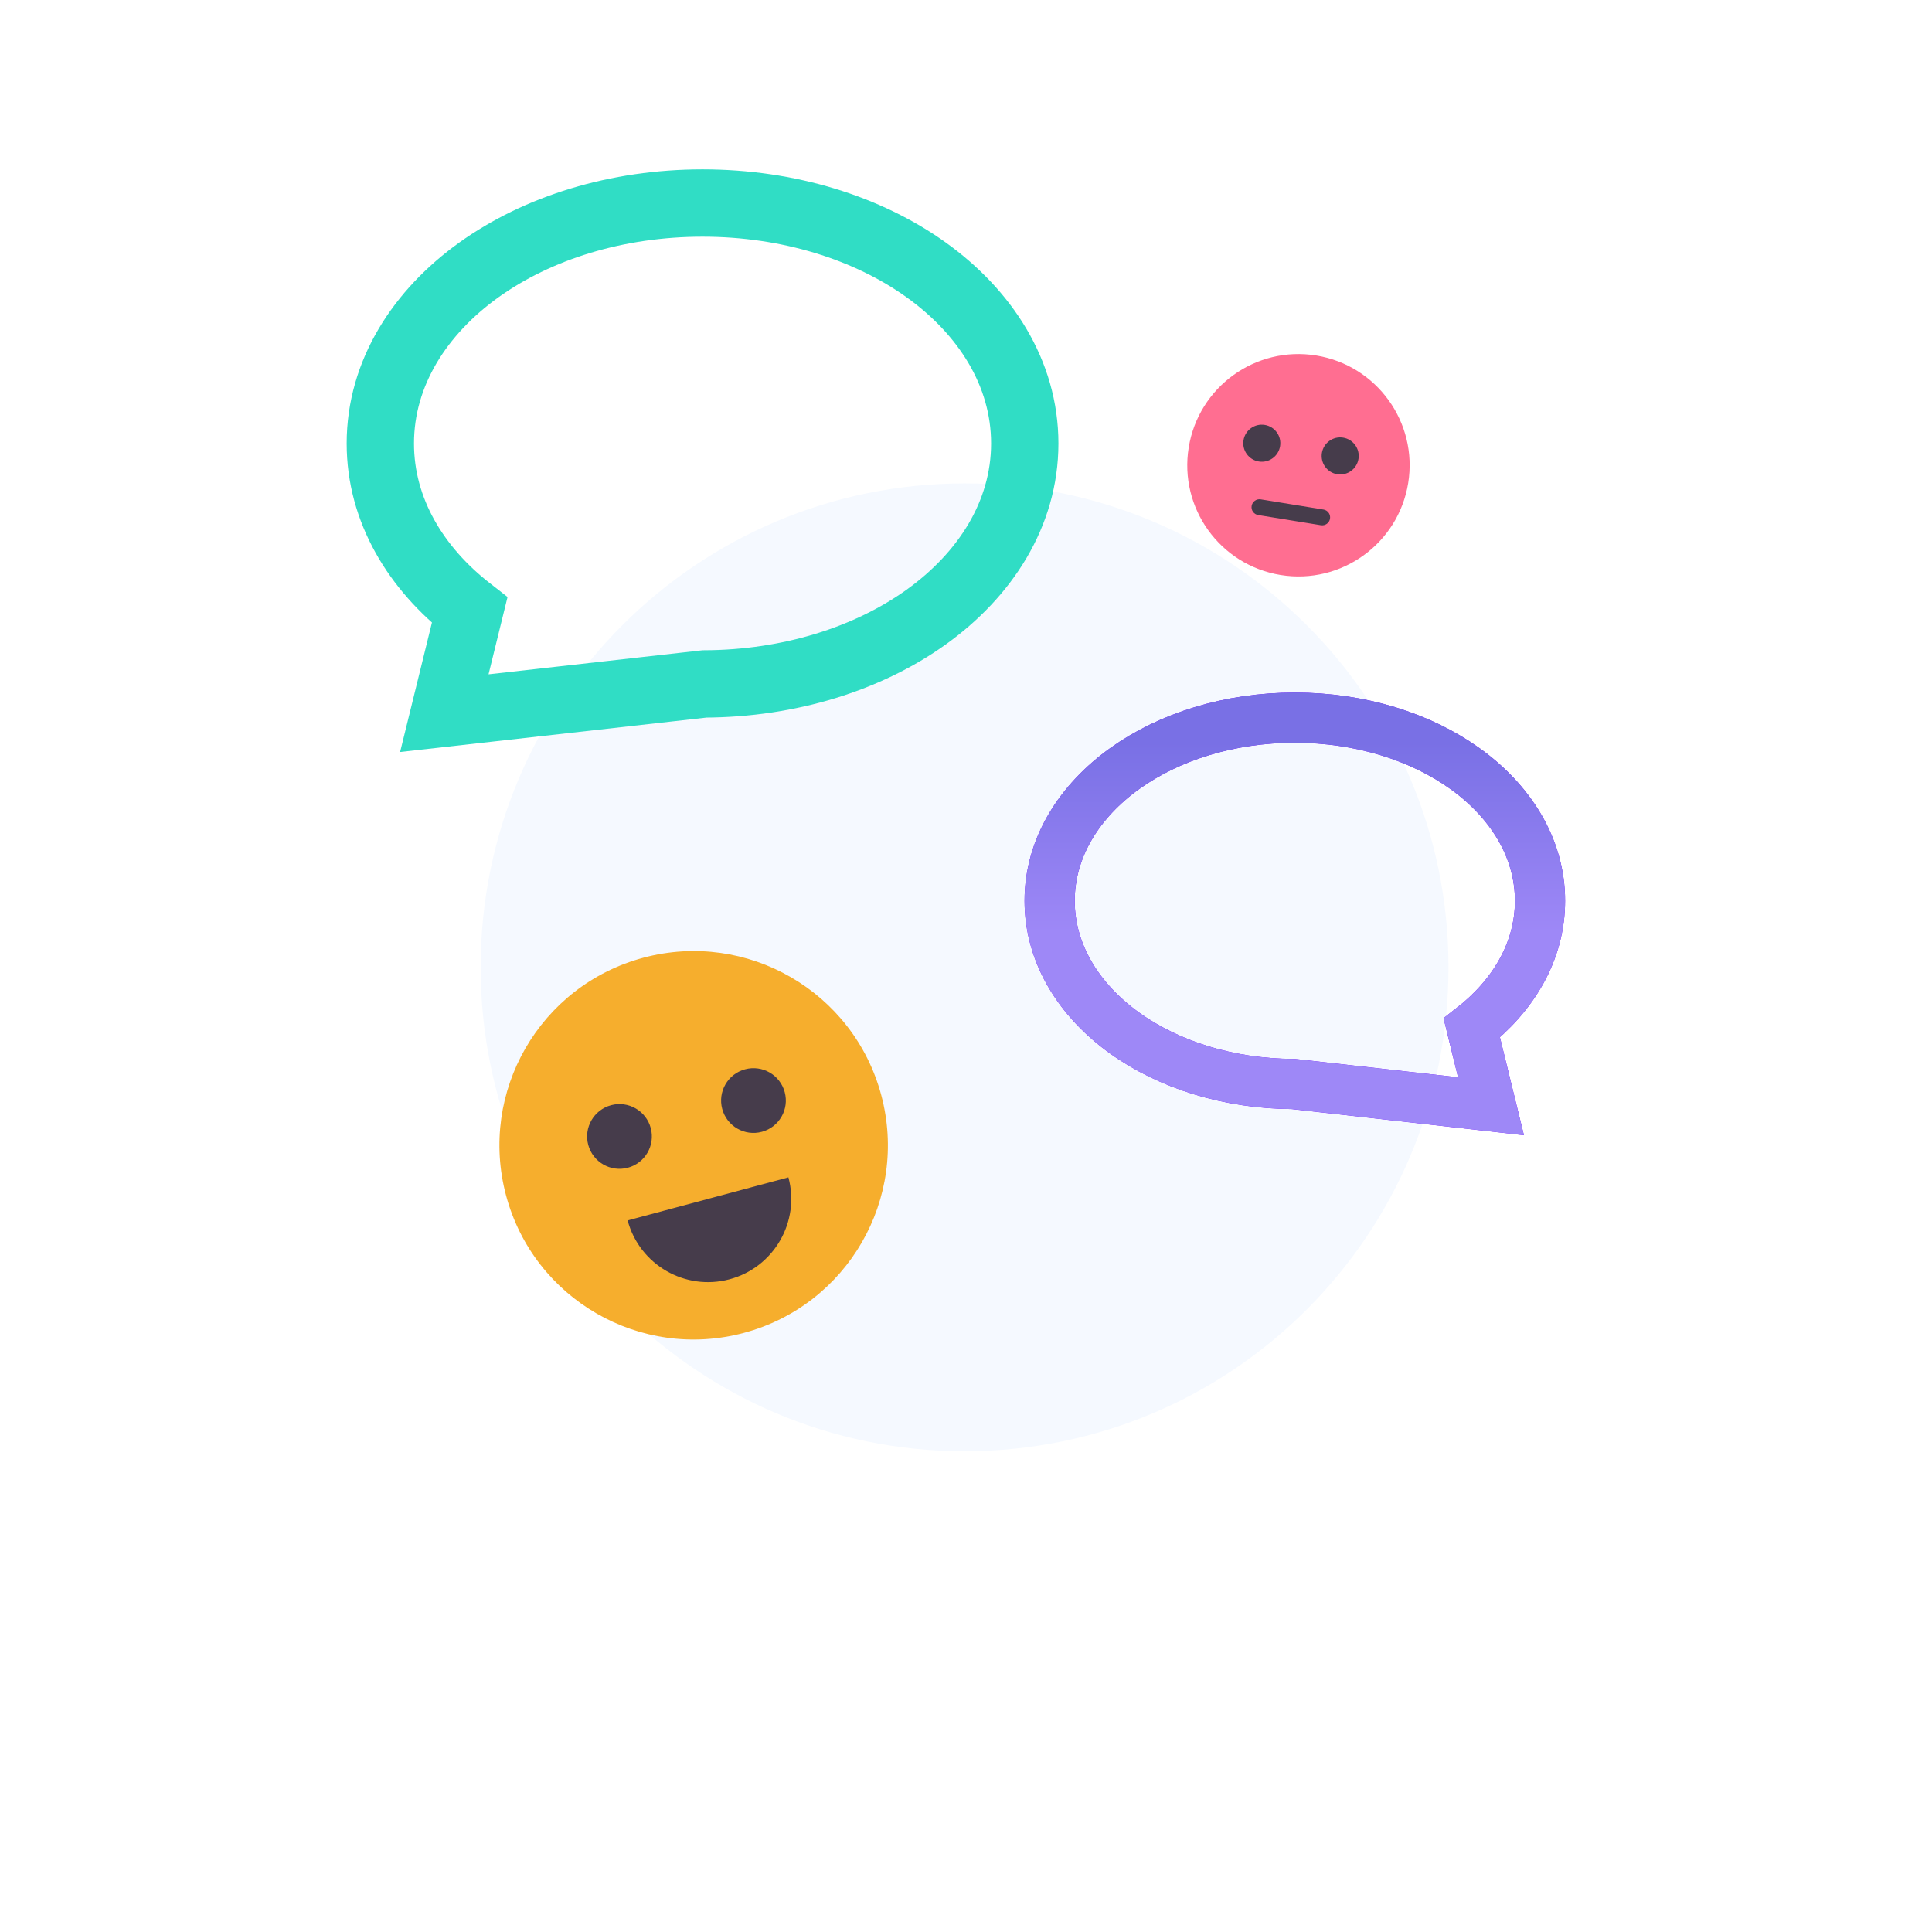 <svg width="462" height="462" viewBox="0 0 462 462" fill="none" xmlns="http://www.w3.org/2000/svg">
<g filter="url(#filter0_d)">
<path d="M343.44 171.72C343.44 235.631 291.631 287.44 227.72 287.44C163.81 287.44 112 235.631 112 171.72C112 107.81 163.81 56 227.72 56C291.631 56 343.44 107.81 343.44 171.72Z" fill="#F5F9FF"/>
</g>
<g filter="url(#filter1_d)">
<path d="M109.008 154.728L106.252 165.938L117.724 164.65L168.46 158.949C188.826 158.861 207.582 152.919 221.48 142.959C235.468 132.935 245.05 118.368 245.05 101.45C245.05 84.532 235.468 69.965 221.48 59.94C207.478 49.906 188.544 43.95 168 43.95C147.456 43.95 128.522 49.906 114.52 59.94C100.532 69.965 90.95 84.532 90.95 101.45C90.95 117.466 99.522 131.35 112.307 141.305L109.008 154.728Z" stroke="#30DDC5" stroke-width="16.1"/>
</g>
<g filter="url(#filter2_d)">
<path d="M354.494 250.571L356.543 258.925L347.995 257.962L309.288 253.604C293.773 253.538 279.492 249.002 268.915 241.406C258.271 233.76 251 222.667 251 209.802C251 196.937 258.271 185.844 268.915 178.199C279.569 170.546 293.984 166 309.632 166C325.279 166 339.694 170.546 350.348 178.199C360.992 185.844 368.263 196.937 368.263 209.802C368.263 222.014 361.723 232.612 351.952 240.206L354.494 250.571Z" stroke="#7000FF" stroke-width="12"/>
<path d="M354.494 250.571L356.543 258.925L347.995 257.962L309.288 253.604C293.773 253.538 279.492 249.002 268.915 241.406C258.271 233.76 251 222.667 251 209.802C251 196.937 258.271 185.844 268.915 178.199C279.569 170.546 293.984 166 309.632 166C325.279 166 339.694 170.546 350.348 178.199C360.992 185.844 368.263 196.937 368.263 209.802C368.263 222.014 361.723 232.612 351.952 240.206L354.494 250.571Z" stroke="url(#paint0_linear)" stroke-width="12"/>
</g>
<g filter="url(#filter3_d)">
<path d="M306.243 124.5C320.736 126.851 334.392 117.008 336.743 102.514C339.094 88.021 329.251 74.365 314.757 72.014C300.264 69.663 286.608 79.507 284.257 94C281.906 108.494 291.749 122.149 306.243 124.5Z" fill="#FF6E91"/>
<path d="M301.026 97.362C303.442 97.753 305.718 96.113 306.109 93.697C306.501 91.282 304.861 89.006 302.445 88.614C300.03 88.222 297.754 89.863 297.362 92.278C296.97 94.694 298.611 96.97 301.026 97.362Z" fill="#463C4B"/>
<path d="M319.771 100.402C322.187 100.794 324.462 99.154 324.854 96.738C325.246 94.323 323.606 92.047 321.19 91.655C318.775 91.263 316.499 92.904 316.107 95.319C315.715 97.735 317.356 100.01 319.771 100.402Z" fill="#463C4B"/>
<path d="M315.869 112.595L300.873 110.162C299.838 109.994 299.135 109.019 299.303 107.984C299.471 106.949 300.446 106.245 301.482 106.413L316.478 108.846C317.513 109.014 318.216 109.989 318.048 111.025C317.88 112.06 316.905 112.763 315.869 112.595Z" fill="#463C4B"/>
</g>
<g filter="url(#filter4_d)">
<path d="M170.894 296.73C195.667 290.092 210.368 264.629 203.73 239.856C197.093 215.082 171.629 200.381 146.856 207.019C122.083 213.657 107.381 239.121 114.019 263.894C120.657 288.667 146.121 303.368 170.894 296.73Z" fill="#F6AE2D"/>
<path d="M143.141 257.235C147.27 256.129 149.72 251.885 148.614 247.756C147.507 243.627 143.263 241.177 139.135 242.284C135.006 243.39 132.556 247.634 133.662 251.762C134.768 255.891 139.012 258.341 143.141 257.235Z" fill="#463C4B"/>
<path d="M175.181 248.65C179.309 247.544 181.76 243.3 180.653 239.171C179.547 235.042 175.303 232.592 171.175 233.698C167.046 234.805 164.596 239.049 165.702 243.177C166.808 247.306 171.052 249.756 175.181 248.65Z" fill="#463C4B"/>
<path d="M167.46 283.914C178.077 281.07 184.378 270.157 181.533 259.54L143.085 269.842C145.93 280.459 156.843 286.759 167.46 283.914Z" fill="#463C4B"/>
</g>
<defs>
<filter id="filter0_d" x="0.114" y="0.778" width="461.085" height="461.085" filterUnits="userSpaceOnUse" color-interpolation-filters="sRGB">
<feFlood flood-opacity="0" result="BackgroundImageFix"/>
<feColorMatrix in="SourceAlpha" type="matrix" values="0 0 0 0 0 0 0 0 0 0 0 0 0 0 0 0 0 0 127 0"/>
<feOffset dx="2.936" dy="59.6"/>
<feGaussianBlur stdDeviation="57.411"/>
<feColorMatrix type="matrix" values="0 0 0 0 0.875 0 0 0 0 0.933 0 0 0 0 0.976 0 0 0 1 0"/>
<feBlend mode="normal" in2="BackgroundImageFix" result="effect1_dropShadow"/>
<feBlend mode="normal" in="SourceGraphic" in2="effect1_dropShadow" result="shape"/>
</filter>
<filter id="filter1_d" x="48.4" y="6" width="239.2" height="208.327" filterUnits="userSpaceOnUse" color-interpolation-filters="sRGB">
<feFlood flood-opacity="0" result="BackgroundImageFix"/>
<feColorMatrix in="SourceAlpha" type="matrix" values="0 0 0 0 0 0 0 0 0 0 0 0 0 0 0 0 0 0 127 0"/>
<feOffset dy="4.6"/>
<feGaussianBlur stdDeviation="17.25"/>
<feColorMatrix type="matrix" values="0 0 0 0 0.203 0 0 0 0 0.878 0 0 0 0 0.784 0 0 0 0.4 0"/>
<feBlend mode="normal" in2="BackgroundImageFix" result="effect1_dropShadow"/>
<feBlend mode="normal" in="SourceGraphic" in2="effect1_dropShadow" result="shape"/>
</filter>
<filter id="filter2_d" x="188.86" y="109.474" width="241.544" height="218.13" filterUnits="userSpaceOnUse" color-interpolation-filters="sRGB">
<feFlood flood-opacity="0" result="BackgroundImageFix"/>
<feColorMatrix in="SourceAlpha" type="matrix" values="0 0 0 0 0 0 0 0 0 0 0 0 0 0 0 0 0 0 127 0"/>
<feOffset dy="5.614"/>
<feGaussianBlur stdDeviation="28.07"/>
<feColorMatrix type="matrix" values="0 0 0 0 0.439 0 0 0 0 0.408 0 0 0 0 0.898 0 0 0 0.3 0"/>
<feBlend mode="normal" in2="BackgroundImageFix" result="effect1_dropShadow"/>
<feBlend mode="normal" in="SourceGraphic" in2="effect1_dropShadow" result="shape"/>
</filter>
<filter id="filter3_d" x="240" y="40.757" width="141" height="141" filterUnits="userSpaceOnUse" color-interpolation-filters="sRGB">
<feFlood flood-opacity="0" result="BackgroundImageFix"/>
<feColorMatrix in="SourceAlpha" type="matrix" values="0 0 0 0 0 0 0 0 0 0 0 0 0 0 0 0 0 0 127 0"/>
<feOffset dy="13"/>
<feGaussianBlur stdDeviation="20"/>
<feColorMatrix type="matrix" values="0 0 0 0 1 0 0 0 0 0.431 0 0 0 0 0.569 0 0 0 0.4 0"/>
<feBlend mode="normal" in2="BackgroundImageFix" result="effect1_dropShadow"/>
<feBlend mode="normal" in="SourceGraphic" in2="effect1_dropShadow" result="shape"/>
</filter>
<filter id="filter4_d" x="79" y="187" width="173.75" height="173.75" filterUnits="userSpaceOnUse" color-interpolation-filters="sRGB">
<feFlood flood-opacity="0" result="BackgroundImageFix"/>
<feColorMatrix in="SourceAlpha" type="matrix" values="0 0 0 0 0 0 0 0 0 0 0 0 0 0 0 0 0 0 127 0"/>
<feOffset dx="7" dy="22"/>
<feGaussianBlur stdDeviation="15"/>
<feColorMatrix type="matrix" values="0 0 0 0 0.965 0 0 0 0 0.682 0 0 0 0 0.176 0 0 0 0.4 0"/>
<feBlend mode="normal" in2="BackgroundImageFix" result="effect1_dropShadow"/>
<feBlend mode="normal" in="SourceGraphic" in2="effect1_dropShadow" result="shape"/>
</filter>
<linearGradient id="paint0_linear" x1="309.632" y1="172" x2="309.632" y2="252" gradientUnits="userSpaceOnUse">
<stop stop-color="#7970E5"/>
<stop offset="0.568" stop-color="#9E88F7"/>
</linearGradient>
</defs>
</svg>
